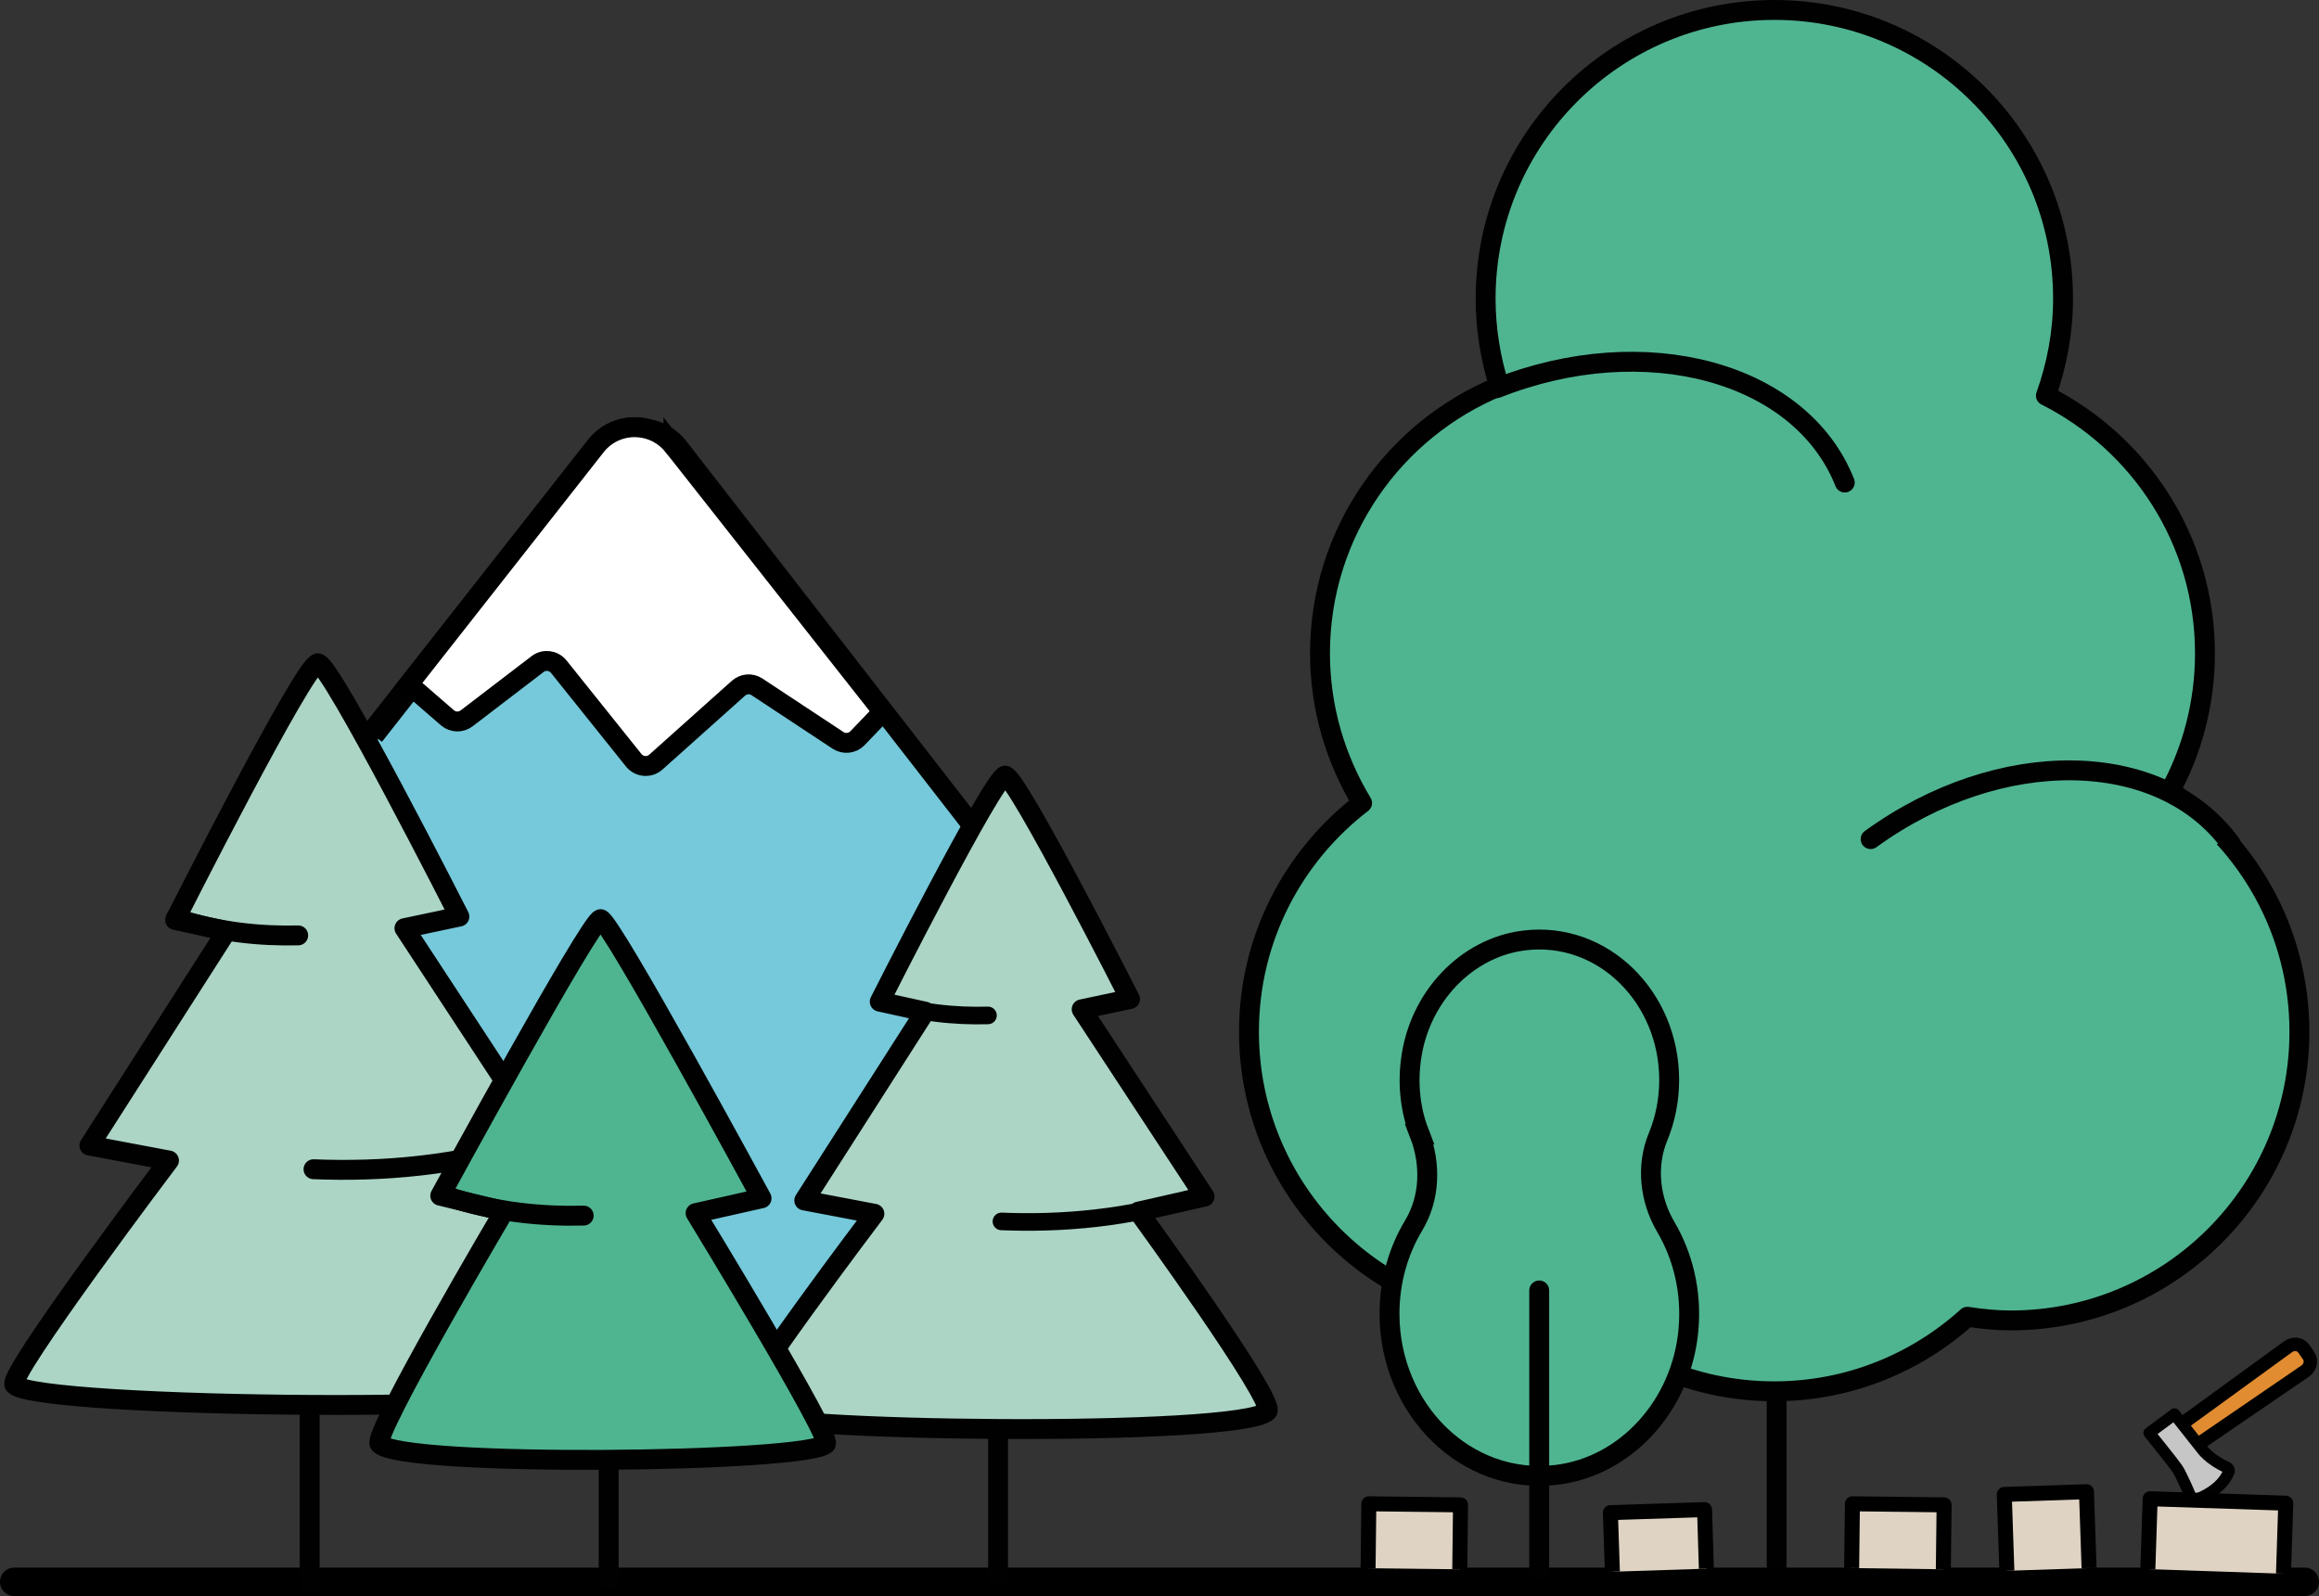 <?xml version="1.0" encoding="UTF-8"?><svg id="Layer_2" xmlns="http://www.w3.org/2000/svg" viewBox="0 0 151.49 104.29"><rect x="0" y="0" width="151.49" height="104.29" fill="#333333" stroke="none"/><defs><style>.cls-1{stroke-width:1.15px;}.cls-1,.cls-2,.cls-3,.cls-4,.cls-5,.cls-6,.cls-7,.cls-8,.cls-9{stroke:#010101;}.cls-1,.cls-3,.cls-5,.cls-10,.cls-7,.cls-11,.cls-9{stroke-miterlimit:10;}.cls-1,.cls-4,.cls-7,.cls-9{fill:#acd5c6;}.cls-1,.cls-7,.cls-8,.cls-11{stroke-linecap:round;}.cls-2{fill:#c6c6c6;stroke-width:.76px;}.cls-2,.cls-4,.cls-12,.cls-6,.cls-8,.cls-13{stroke-linejoin:round;}.cls-3,.cls-4,.cls-5,.cls-6,.cls-10,.cls-7,.cls-8,.cls-9{stroke-width:1.3px;}.cls-3,.cls-6,.cls-8{fill:#4fb591;}.cls-5{fill:#75c9da;}.cls-12{fill:#dfd3c3;stroke-width:.98px;}.cls-12,.cls-10,.cls-11,.cls-13{stroke:#000;}.cls-10{fill:#fff;}.cls-11{fill:none;stroke-width:1.86px;}.cls-13{fill:#e28c31;stroke-width:.88px;}</style></defs><g id="Layer_1-2"><path class="cls-13" d="M150.6,89.58l-7.25,4.96-1.01-1.36,7.14-5.19c.34-.24.79-.18,1.01.13l.32.46c.22.31.12.76-.21,1Z"/><path class="cls-2" d="M142.04,92.4l1.77,2.24s.48.72,1.66,1.24c.11.05.17.18.13.28-.47,1.19-1.83,1.71-2.19,1.85-.08.03-.18,0-.24-.08,0,0-.66-1.56-.94-1.97s-1.83-2.33-1.83-2.33l1.65-1.22Z"/><line class="cls-8" x1="116.06" y1="79.77" x2="116.06" y2="102.24"/><path class="cls-6" d="M141.76,51.69c1.45-2.67,2.28-5.74,2.28-9,0-7.37-4.23-13.73-10.39-16.84.71-1.99,1.12-4.11,1.12-6.34,0-10.42-8.45-18.86-18.86-18.86s-18.86,8.45-18.86,18.86c0,2,.32,3.92.89,5.73-6.87,2.82-11.71,9.57-11.71,17.45,0,3.58,1.02,6.92,2.75,9.78-4.49,3.45-7.39,8.85-7.39,14.95,0,10.42,8.45,18.86,18.86,18.86.97,0,1.91-.1,2.83-.24,3.34,3.02,7.76,4.87,12.62,4.87s9.28-1.85,12.62-4.87c.93.14,1.87.24,2.83.24,10.42,0,18.86-8.45,18.86-18.86,0-6.57-3.36-12.35-8.46-15.73Z"/><path class="cls-8" d="M97.79,25.36c9.69-3.83,19.86-1.06,22.72,6.17"/><path class="cls-8" d="M122.2,54.83c8.43-6.12,18.97-5.97,23.54.33"/><path class="cls-5" d="M43.95,29.1c-1.29-1.58-3.7-1.58-4.99,0l-14.85,18.9-8.46,10.83,4.85,25.17,39.75,5.78,2.36-17.93,7.38-9.57-25.71-33.11c-1.29-1.58-3.7-1.58-4.99,0l-14.85,18.9"/><path class="cls-10" d="M43.95,29.1c-1.29-1.58-3.7-1.58-4.99,0l-12.26,15.61s1.62,1.41,2.54,2.2c.36.3.87.31,1.24.03l4.64-3.55c.43-.33,1.04-.25,1.38.17l4.9,6.12c.36.44,1.01.5,1.44.12l5.4-4.83c.34-.3.83-.34,1.21-.09l5.3,3.5c.4.26.93.2,1.26-.14l1.66-1.73-13.72-17.42Z"/><line class="cls-11" x1="150.56" y1="103.36" x2=".93" y2="103.36"/><polyline class="cls-12" points="140.31 102.53 140.46 97.93 149.32 98.22 149.17 102.83"/><polyline class="cls-12" points="136.47 102.46 136.3 97.47 130.93 97.65 131.1 102.64"/><polyline class="cls-12" points="111.47 102.5 111.35 98.64 105.2 98.84 105.33 102.7"/><polyline class="cls-12" points="126.95 102.54 127 98.33 121.01 98.26 120.96 102.46"/><line class="cls-7" x1="20.23" y1="79.03" x2="20.23" y2="103.43"/><path class="cls-4" d="M20.77,43.34c.84,0,9.24,16.55,9.24,16.55l-3.59.76,9.11,13.9-4.91,1.12s10.27,14.11,9.56,14.82c-1.94,1.94-37.68,1.55-39.23,0-.56-.56,10.09-14.66,10.09-14.66l-5.2-.98,8.96-14.01-3.36-.73s8.47-16.76,9.31-16.76Z"/><path class="cls-7" d="M35.01,74.56c-5.1,1.63-10.13,2.02-14.53,1.84"/><path class="cls-7" d="M11.49,59.99c2.8.94,5.57,1.19,7.99,1.13"/><line class="cls-9" x1="65.2" y1="82.13" x2="65.2" y2="103.43"/><path class="cls-4" d="M65.68,50.7c.74,0,8.14,14.58,8.14,14.58l-3.16.67,8.03,12.24-4.32.98s9.04,12.43,8.42,13.05c-1.71,1.71-33.19,1.37-34.56,0-.5-.5,8.89-12.91,8.89-12.91l-4.58-.87,7.89-12.34-2.96-.65s7.46-14.77,8.2-14.77Z"/><path class="cls-1" d="M78.22,78.19c-4.49,1.43-8.92,1.78-12.8,1.62"/><path class="cls-1" d="M57.5,65.36c2.46.83,4.9,1.05,7.04.99"/><polyline class="cls-12" points="95.36 102.54 95.41 98.33 89.42 98.26 89.37 102.47"/><line class="cls-8" x1="39.76" y1="82.14" x2="39.76" y2="103.2"/><path class="cls-8" d="M39.23,60.06c-.63,0-10.47,18.07-10.47,18.07l4.17,1.01s-8.65,14.65-8.13,15.21c1.44,1.54,28,1.23,29.15,0,.42-.45-8.51-15.08-8.51-15.08l4.31-.97s-9.89-18.24-10.52-18.24Z"/><path class="cls-8" d="M29.21,78.17c3.12,1.05,6.21,1.33,8.92,1.26"/><path class="cls-3" d="M92.74,74.11c-.57-1.46-.8-3.11-.57-4.85.52-4.09,3.62-7.35,7.41-7.81,5.12-.62,9.46,3.7,9.46,9.12,0,1.32-.26,2.58-.73,3.72-.79,1.91-.53,4.12.51,5.88,1.12,1.91,1.7,4.23,1.48,6.71-.43,4.93-4.08,8.95-8.63,9.49-5.9.71-10.9-4.28-10.9-10.53,0-2.13.58-4.11,1.58-5.77,1.07-1.78,1.14-4,.38-5.96Z"/><path class="cls-8" d="M100.55,84.32v18.26-18.26Z"/></g></svg>